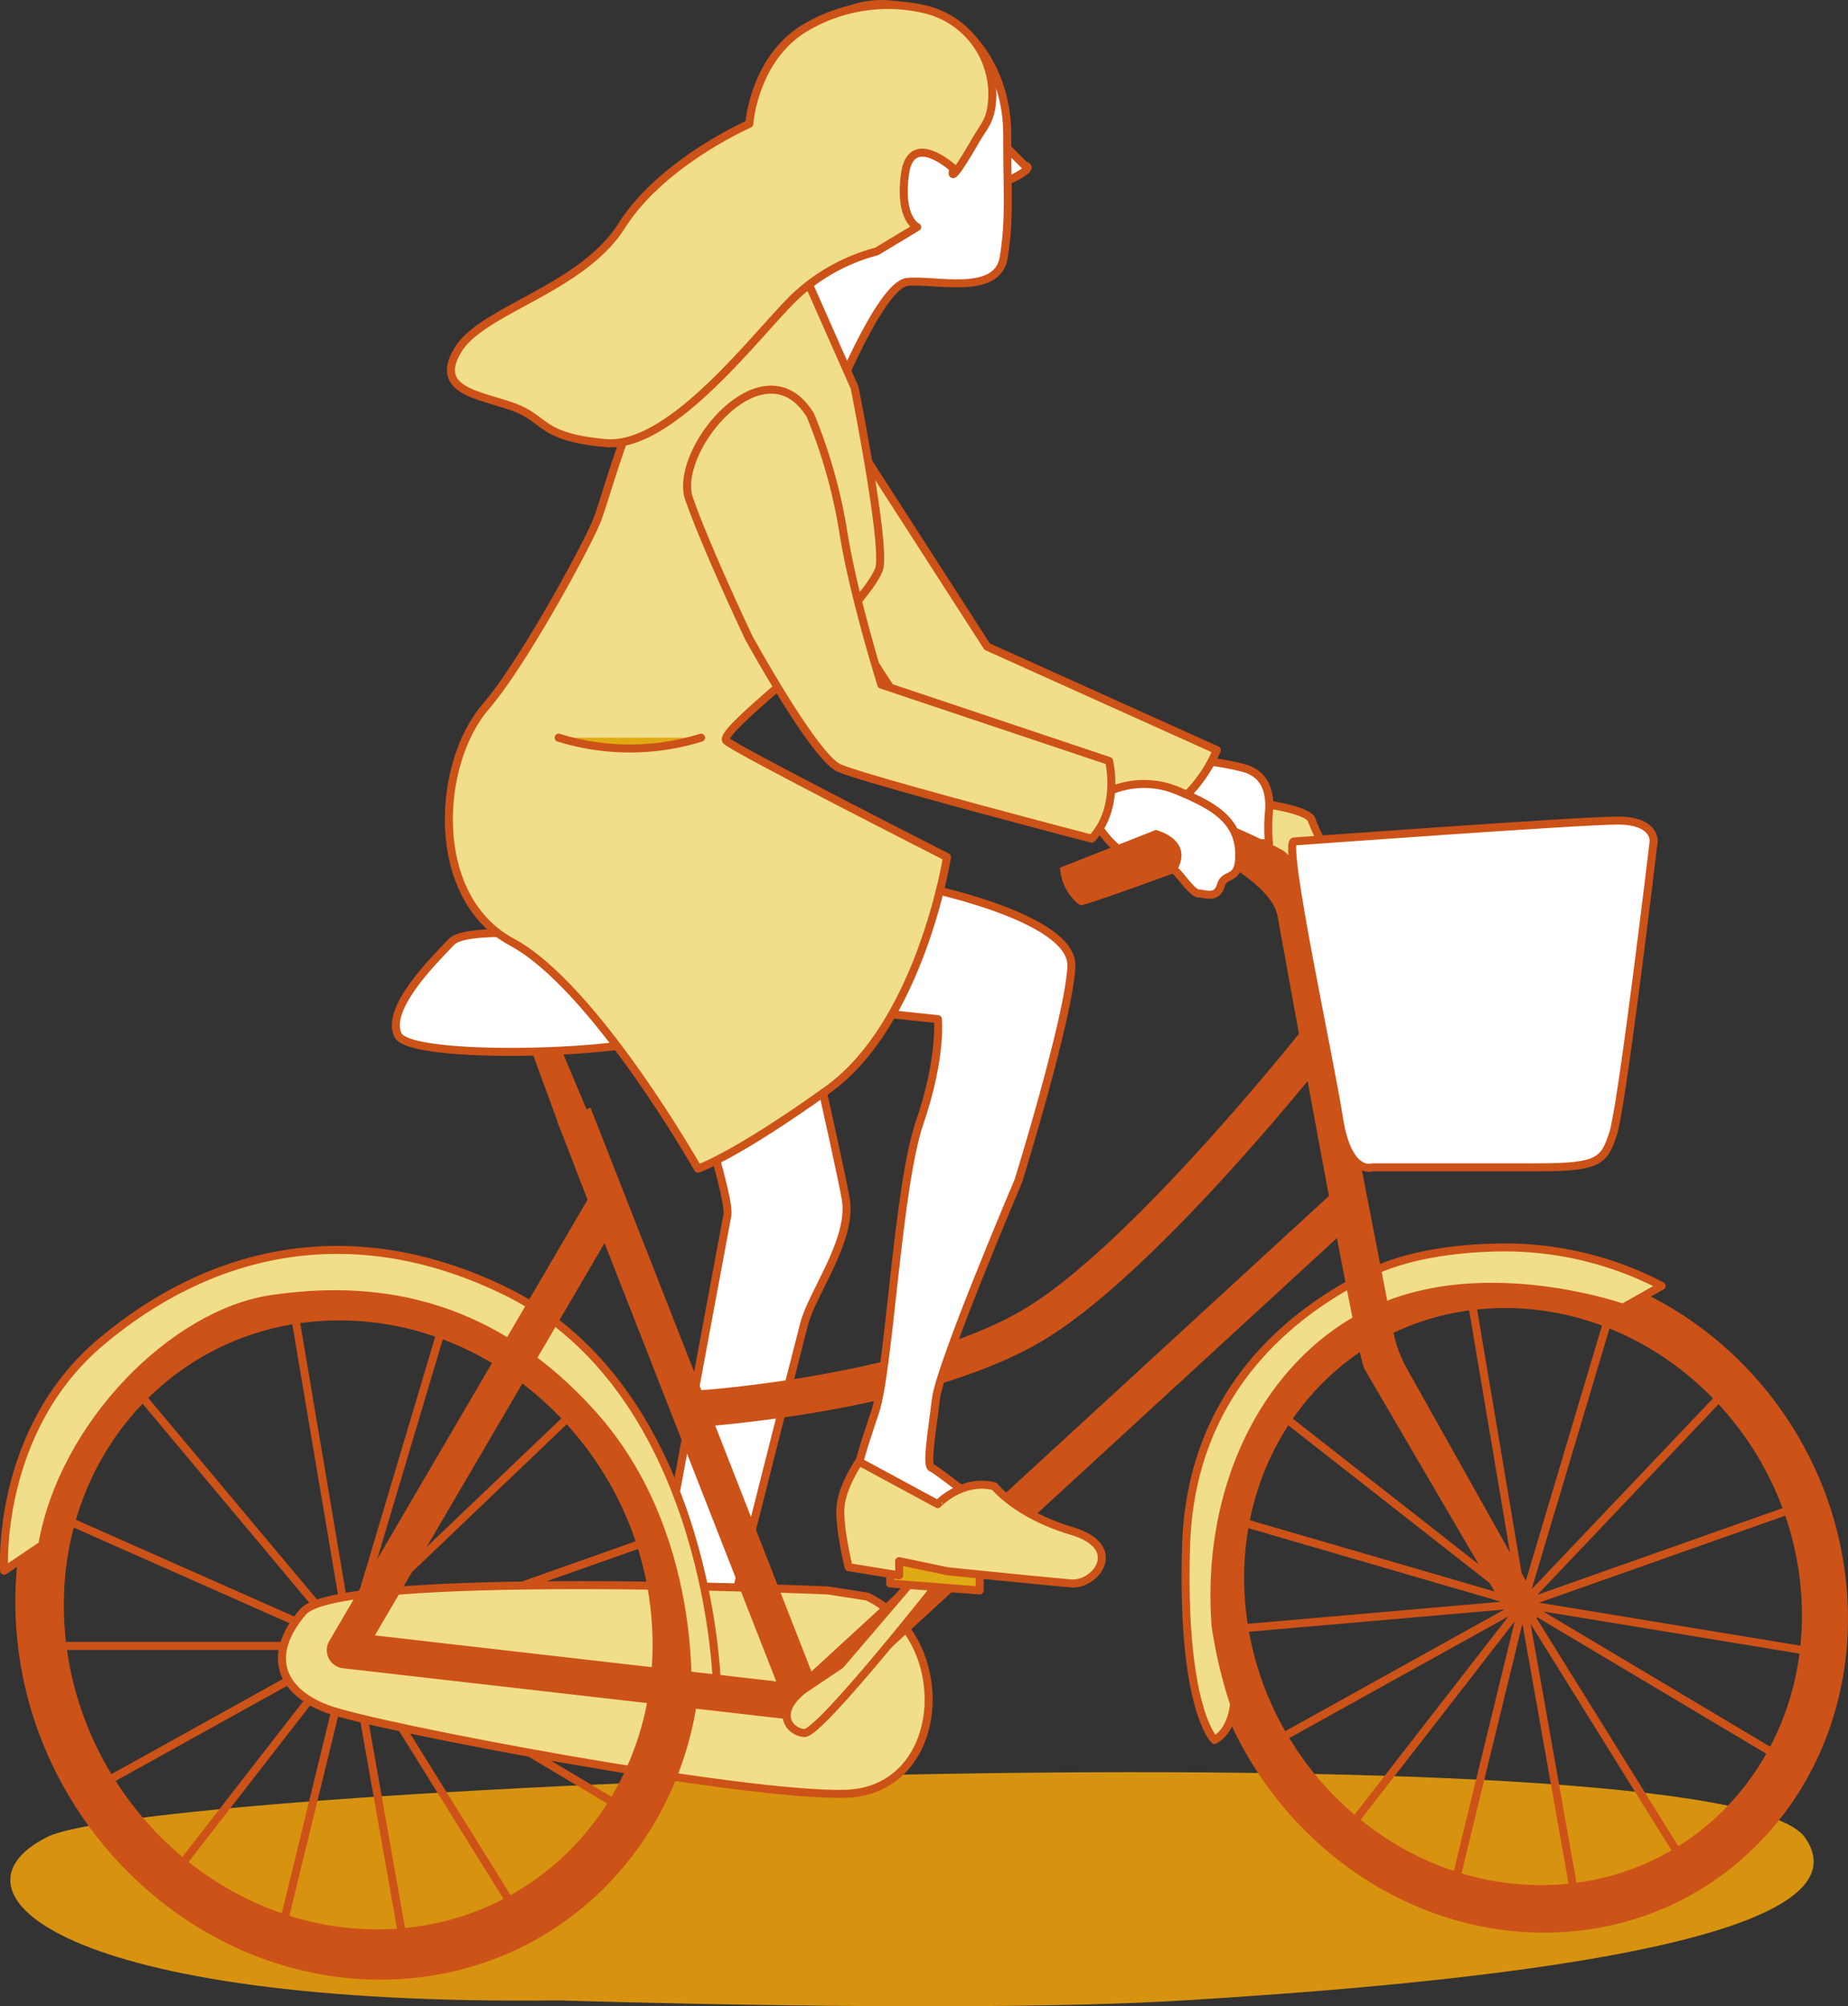 <svg xmlns="http://www.w3.org/2000/svg" viewBox="0 0 242.19 262.86"><rect x="0" y="0" width="242.19" height="262.86" fill="#333333" stroke="none"/><defs><style>.cls-1{fill:#d79310;}.cls-2{fill:#f1de8a;}.cls-2,.cls-3,.cls-4,.cls-6{stroke:#cd5218;stroke-linecap:round;stroke-linejoin:round;stroke-width:1.05px;}.cls-3{fill:#fff;}.cls-4{fill:none;}.cls-5{fill:#cd5218;}.cls-6{fill:#e0aa14;}</style></defs><g id="レイヤー_2" data-name="レイヤー 2"><g id="contents"><path class="cls-1" d="M73.21,262.09s53.86,1.73,82,0,91.92-6.51,81.3-21.39-216.15-7.18-230.36,0S7.84,262.86,73.21,262.09Z"/><path class="cls-2" d="M163.78,105.08s7.75.78,8.15,2.43a18.55,18.55,0,0,0,2.39,4.45l-4.45,4-6.82-6.1Z"/><path class="cls-3" d="M157,99.63a35.15,35.15,0,0,1,6,1c2.92.8,3.51,3.3,3.31,5.73a22.11,22.11,0,0,0,0,4.17l-9.94-.62-5.33-7.12Z"/><path class="cls-2" d="M129.37,84.72,110.94,56.09,101.73,67l16.11,24.92,35,14.47a18.49,18.49,0,0,0,6.63-8.11Z"/><path class="cls-3" d="M103.1,122.24s6.82,29.55,7.74,34.85-4.39,12.29-5.45,16.35-10.11,39.88-10.11,39.88l-9,7-.84-7.86s7.94-42.9,9.88-53.21c.56-3-7.65-26.78-7.65-26.78Z"/><polyline class="cls-4" points="227 181.34 199.6 210.17 210.7 173"/><line class="cls-4" x1="236.16" y1="197.25" x2="199.6" y2="210.17"/><line class="cls-4" x1="237.94" y1="216.47" x2="199.6" y2="210.17"/><line class="cls-4" x1="232.97" y1="230.05" x2="199.6" y2="210.17"/><line class="cls-4" x1="220" y1="242.96" x2="199.6" y2="210.17"/><line class="cls-4" x1="206.13" y1="246.98" x2="199.6" y2="210.17"/><line class="cls-4" x1="190.82" y1="246.16" x2="199.6" y2="210.17"/><line class="cls-4" x1="176.9" y1="239.4" x2="199.6" y2="210.17"/><line class="cls-4" x1="167.36" y1="228.01" x2="199.56" y2="210.14"/><line class="cls-4" x1="163.05" y1="213.32" x2="199.56" y2="210.14"/><line class="cls-4" x1="163.05" y1="199.51" x2="199.56" y2="210.14"/><line class="cls-4" x1="167.36" y1="184.92" x2="199.56" y2="210.14"/><line class="cls-4" x1="193.06" y1="171.62" x2="199.56" y2="210.14"/><polyline class="cls-4" points="74.76 185.42 46.45 212.45 58.09 173.44"/><line class="cls-4" x1="84.37" y1="202.12" x2="46.01" y2="215.68"/><line class="cls-4" x1="86.24" y1="222.29" x2="46.01" y2="215.68"/><line class="cls-4" x1="81.02" y1="236.55" x2="46.01" y2="215.68"/><line class="cls-4" x1="67.41" y1="250.09" x2="46.01" y2="215.68"/><line class="cls-4" x1="52.85" y1="254.31" x2="46.01" y2="215.68"/><line class="cls-4" x1="36.79" y1="253.45" x2="46.01" y2="215.68"/><line class="cls-4" x1="22.18" y1="246.36" x2="46.01" y2="215.68"/><line class="cls-4" x1="12.16" y1="234.4" x2="45.96" y2="215.65"/><line class="cls-4" x1="6.12" y1="215.65" x2="45.96" y2="215.65"/><line class="cls-4" x1="8.36" y1="198.99" x2="45.96" y2="215.65"/><line class="cls-4" x1="18.05" y1="182.34" x2="45.96" y2="215.65"/><line class="cls-4" x1="38.48" y1="171.38" x2="45.96" y2="215.65"/><path class="cls-2" d="M108.51,208.38s-64-2.78-68.79,2.79-3.12,10.34,3.11,12.72,54.63,11.53,68,11.13,14.53-20.28,2.82-25.84Z"/><polygon class="cls-5" points="68.72 135.09 73.49 148.09 77.69 147.28 72.66 135.35 68.72 135.09"/><path class="cls-5" d="M2.14,213.46C4,239.12,25.63,259.68,50.38,259.37s43.26-21.36,41.37-47-23.5-46.22-48.24-45.91S.24,187.79,2.14,213.46ZM44,173c21.25-.27,39.79,17.38,41.41,39.41s-14.27,40.11-35.51,40.37S10.11,235.41,8.48,213.38,22.75,173.27,44,173Z"/><path class="cls-2" d="M94,222.5H90.05s1.56-21.67-12.36-37.18-29.44-17-42.15-15.11-27.23,16.34-30,32.21l-5,3.38s-1.19-18.29,12.72-30S45.48,159.21,65.9,169C90.44,180.69,94,214,94,222.5Z"/><path class="cls-5" d="M43.08,217.27A2.43,2.43,0,0,0,45,218.58l60.17,6.89h.27a2.36,2.36,0,0,0,1.61-.64h0l71.84-66-3.23-3.51L106.34,219,93.73,186.77c6.53-.58,30.16-3.19,43.52-11.48,15.14-9.4,37.11-37.28,38-38.47l-3.76-2.94c-.22.28-22.37,28.4-36.79,37.35C121,179.73,94.32,182,91.91,182.13l-14.52-37L73,146.83,77,157.19,43.16,215A2.38,2.38,0,0,0,43.08,217.27Zm6.05-3,30.1-51.4,22.5,57.43Z"/><path class="cls-3" d="M129,16.39l5.3,5.3s1.86.15-2.65,2.19"/><path class="cls-3" d="M127.23,4.9S132,9.27,132,17.62s.35,10.91-.45,16.08-9.09,2.84-12.67,3.24-10,16.5-10,16.5l-7.46-16.5s2.39-7.19,0-12.95S105-10.21,127.23,4.9Z"/><path class="cls-3" d="M120,116s20.68,4,20.41,10.6-6.94,28.1-6.94,28.1-10.29,24.13-10.82,28.63-1.32,8.75-.53,9,11.06,8.49,11.06,8.49L120,202.42s-6.89-1.59-7.68-5,.53-6.89,2.38-12.46,2.92-29.42,5.83-37.9,2.39-13.53,2.39-13.53l-17.5-1.85Z"/><path class="cls-2" d="M124.21,205.87s-16.76,21.4-18.82,21.2-3.91-2.78,0-5.76l4.74-3.18,10.49-12.26Z"/><polygon class="cls-6" points="128.39 204.41 116.66 202.42 116.66 207.47 128.39 208.38 128.39 204.41"/><path class="cls-2" d="M130.31,194.73s2.92,3.71,10.08,5.83,3.18,7.16,0,6.9-16.18-1.59-16.18-1.59l-6.37-1.33v1.86l-6.62-1.07s-1.32-5.3-1.06-8,2.42-5.83,2.42-5.83l10.31,5.57S126.07,193.67,130.31,194.73Z"/><path class="cls-3" d="M80.48,123.42s-18.79-2.65-21.33,0-8.63,8.75-7,12.19,31.81,2.4,34.46,0S88.63,124.3,80.48,123.42Z"/><path class="cls-2" d="M106,37.23l6,13.56s.81,4.07,1.64,8.86c1.06,6.15,2.14,13.51,1.54,15-1.06,2.66-5.83,7.43-8,10.34s-13,11-12,12.06,28.93,15.25,28.93,15.25-3.45,21.74-15.64,30.48-17,10.34-17,10.34-13.52-23.86-24.39-29.69S57.15,100.1,63.69,92.54c4.55-5.24,12.54-19.75,14.4-24S83.92,45,93.73,40.18,106,37.23,106,37.23Z"/><path class="cls-2" d="M120.89,1.15a11.43,11.43,0,0,1,9,13.11c-.33,1.77-.93,2.28-2,4.09-4,6.9-2.91,3.75-2.91,3.75s-5.59-5.16-6.38.72,1.6,6.93,1.6,6.93l-5.3,3.19a24.92,24.92,0,0,0-10.53,5.76c-4.81,4.5-16.21,20.14-25,19.35s-7.69-3.18-12.2-4.77-10.34-2.12-7.16-7.42,16.17-7.93,21.47-16.29S98.2,16.23,98.2,16.23s.53-7.92,6.63-12.15A21.11,21.11,0,0,1,120.89,1.15Z"/><path class="cls-5" d="M157.15,209.71c1.8,24.32,22.26,43.79,45.71,43.5s41-20.24,39.2-44.56-22.26-43.8-45.71-43.51S155.35,185.38,157.15,209.71Zm39.66-38.33c20.13-.25,37.7,16.47,39.24,37.35s-13.52,38-33.65,38.25-37.7-16.47-39.24-37.35S176.68,171.62,196.81,171.38Z"/><path class="cls-2" d="M178.73,167.26s4.83-3.36,16.47-3.78a44.47,44.47,0,0,1,22.56,5l-5.07,2.86s-17.49-6.17-31.75,0-23.09,22.72-21.62,41.77a62.34,62.34,0,0,0,2.41,10.14s-.21,3.46-2.57,4.72c0,0-4.35-4.1-3.72-25.39S170.55,171.46,178.73,167.26Z"/><path class="cls-5" d="M158.14,111.75s8.49,4,9.28,8.23,10.34,57.52,11.4,59.38c.91,1.57,14.87,25.43,19,32.5a2.1,2.1,0,0,0,3,.66h0a2.11,2.11,0,0,0,.64-2.76L184.37,179.3a16.79,16.79,0,0,1-1.81-5l-8.24-42.43s-1.62-17.86-6.37-20.55a80.86,80.86,0,0,0-11.49-5Z"/><path class="cls-3" d="M169.59,110.25S207,107.51,212,107.51s4.72,2.74,4.72,2.74-4.13,34.72-5.31,38.27-1.77,4.42-9.73,4.42H179.89s-3.24,1.18-4.42-6.49S168.05,110.17,169.59,110.25Z"/><path class="cls-3" d="M145.68,103.54a11.34,11.34,0,0,1,8.49,0c4.51,1.86,8,3.71,8.22,7.95s-1.86,2.65-2.39,4.51-2.12,1.06-2.92,1.06-2.36-2.39-3-2.92-1.73-3.18-4.39-2.12-5.54-3.43-5.54-3.43l-6.65-3.73Z"/><path class="cls-2" d="M106.21,54.42a68.9,68.9,0,0,1,4.29,15.16c1.26,8.19,5,20.12,5,20.12l29.85,10s1.51,6.2-2.28,10.18c0,0-29.84-7.78-33.12-9.27S98.1,83.49,98.1,83.49s-5.61-11.86-7.79-18.14S100.15,44.49,106.21,54.42Z"/><path class="cls-5" d="M154.1,114.3s-12.11,4.47-12.55,4.31a6.58,6.58,0,0,1-2.62-4.93l12.55-4.94S156.73,110,154.1,114.3Z"/><path class="cls-6" d="M91.88,96.65a31.45,31.45,0,0,1-18.67,0"/></g></g></svg>
